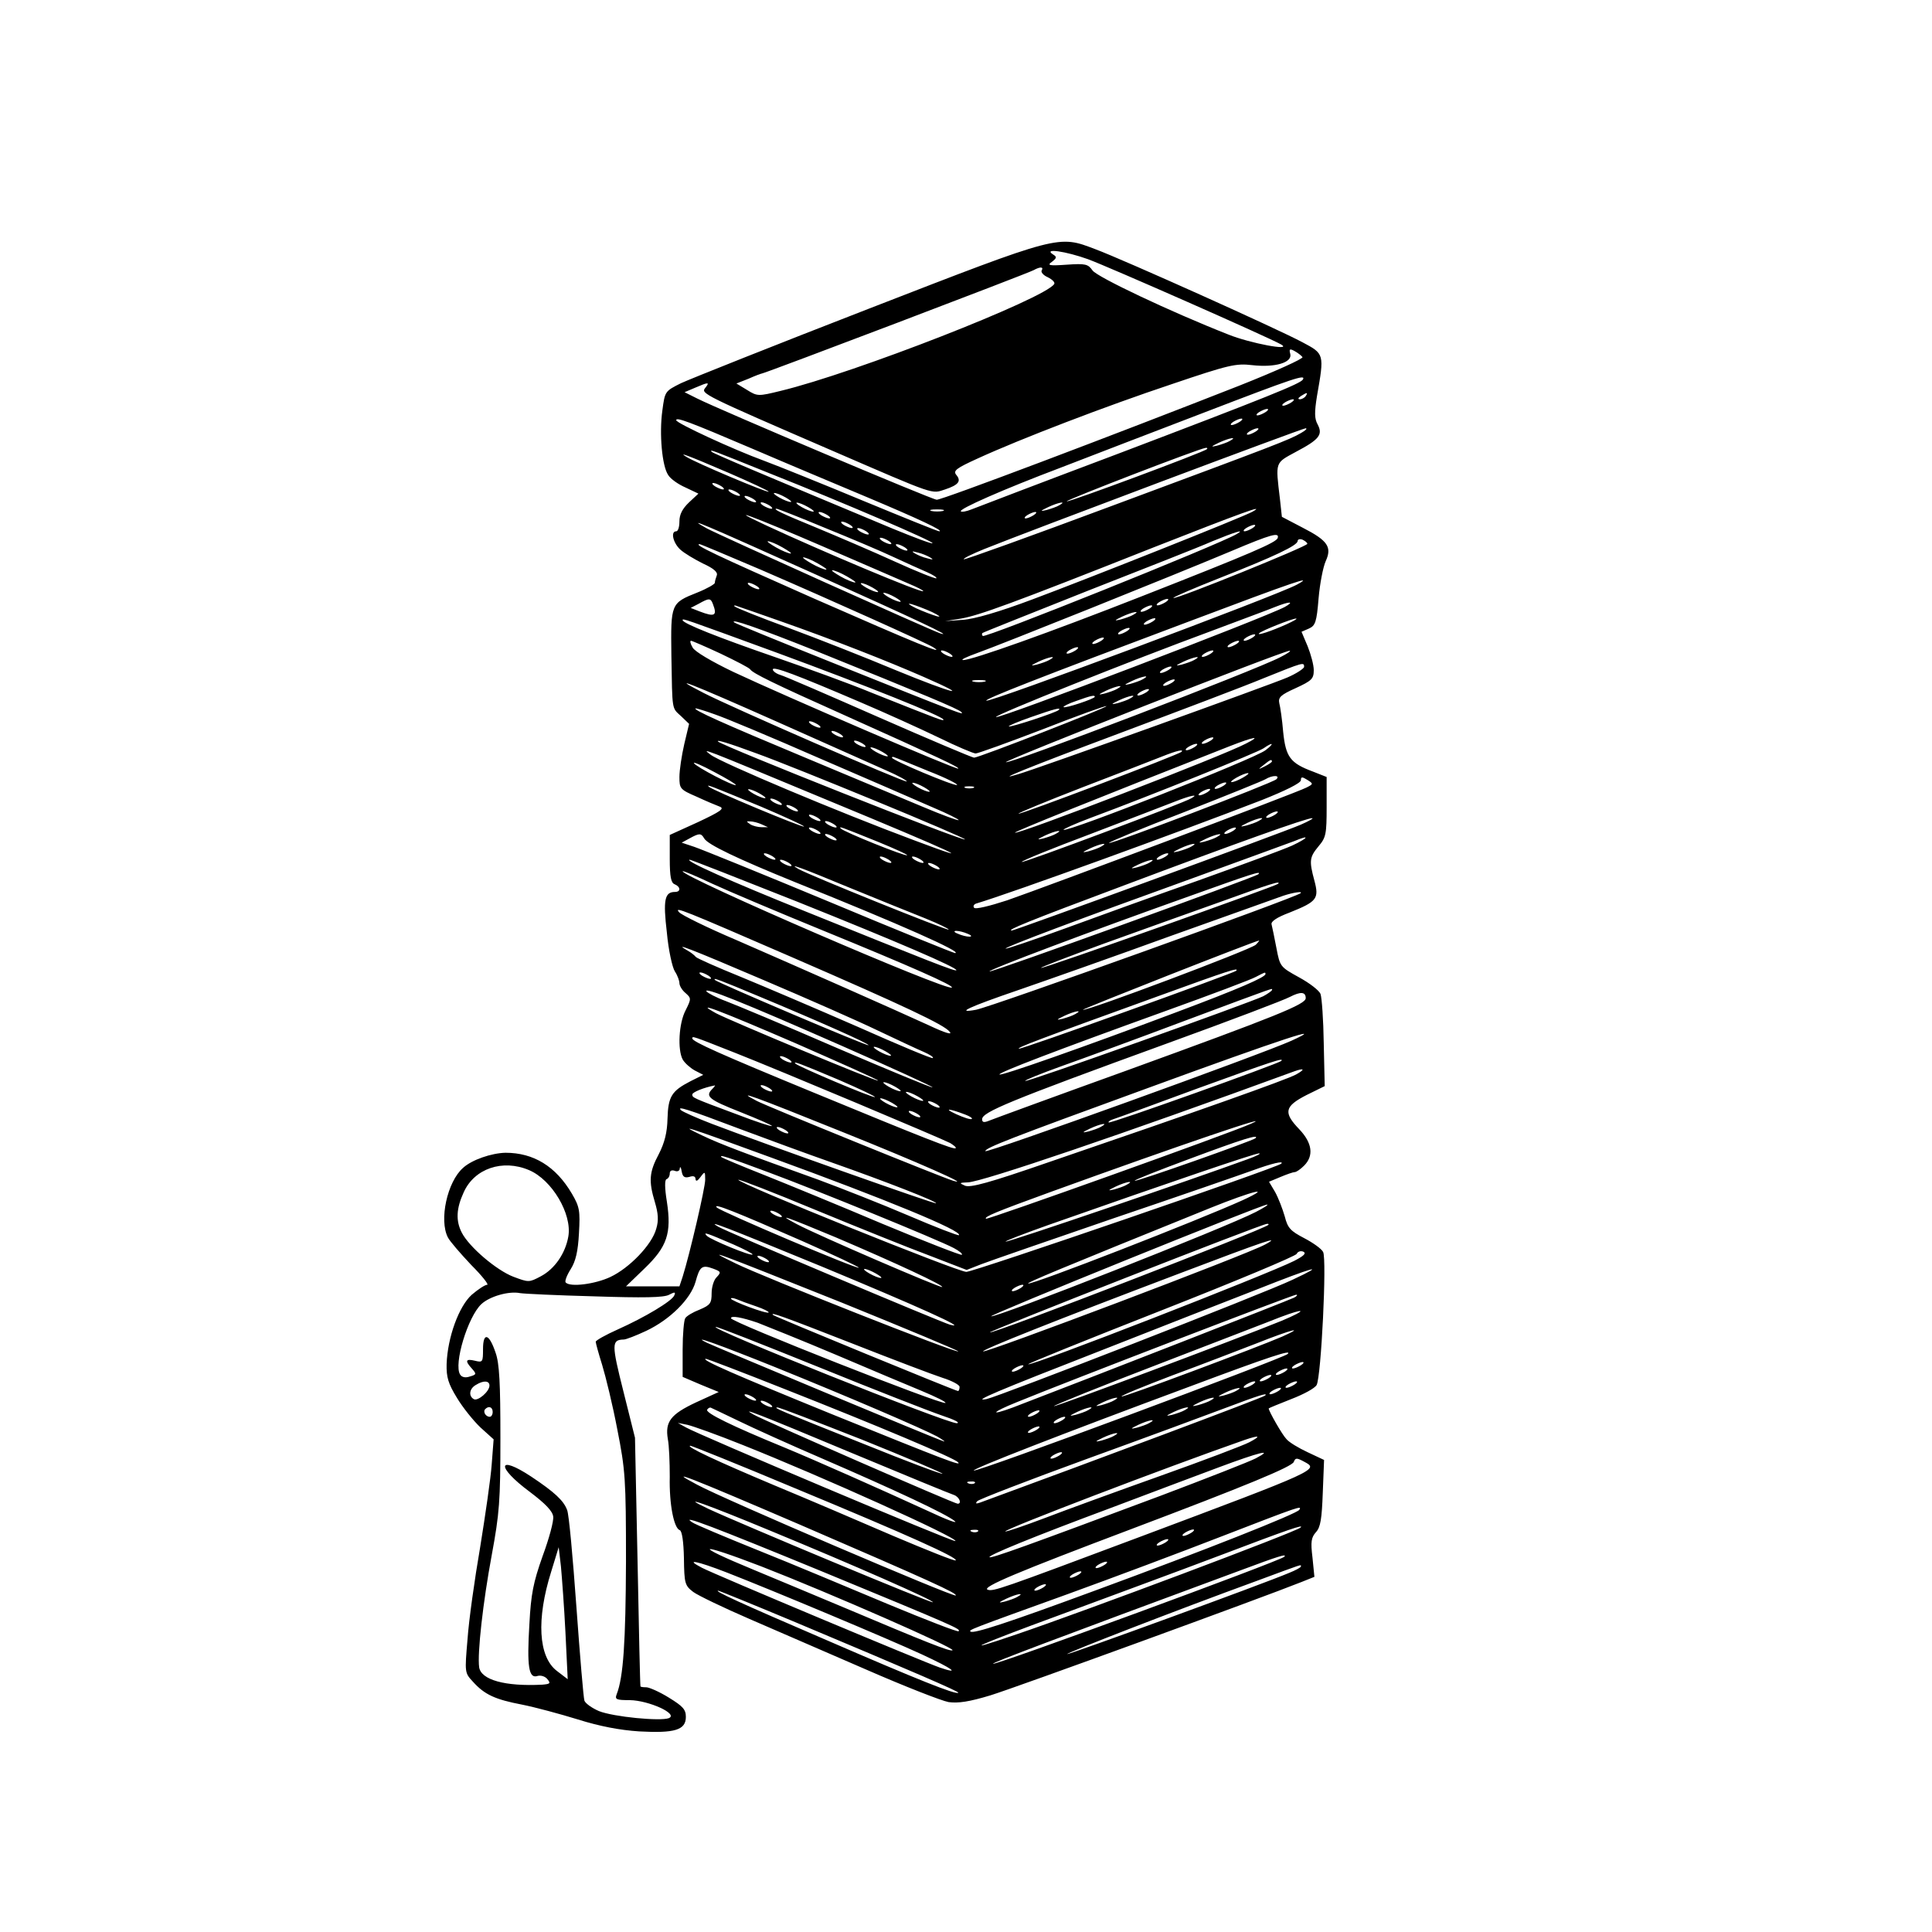 <?xml version="1.0" encoding="UTF-8" standalone="yes"?>
<svg version="1.0" xmlns="http://www.w3.org/2000/svg" width="450pt" height="450pt" viewBox="0 0 600 600" preserveAspectRatio="xMidYMid meet">
  <g transform="translate(0,600) scale(0.1,-0.1)" fill="#000000" stroke="none">
    <path d="M2700 5042 c-294 -114 -557 -219 -585 -232 -50 -25 -50 -25 -58 -85
-10 -72 -1 -172 18 -200 7 -12 31 -29 54 -39 l40 -19 -29 -27 c-21 -20 -30
-38 -30 -59 0 -17 -4 -31 -10 -31 -18 0 -10 -36 13 -57 12 -11 44 -30 70 -43
33 -15 47 -27 43 -37 -3 -8 -6 -18 -6 -23 0 -4 -24 -18 -54 -30 -83 -33 -83
-34 -81 -195 3 -176 1 -162 30 -189 l25 -24 -15 -63 c-8 -35 -15 -81 -15 -102
0 -36 2 -39 53 -61 28 -13 61 -27 72 -31 16 -6 3 -15 -67 -48 l-88 -40 0 -74
c0 -56 4 -75 15 -79 19 -8 20 -24 1 -24 -32 0 -37 -25 -25 -126 5 -55 17 -109
25 -121 8 -12 14 -29 14 -36 0 -8 8 -22 19 -31 18 -16 18 -18 0 -54 -21 -40
-25 -122 -9 -152 6 -11 23 -26 37 -34 l27 -14 -40 -20 c-58 -30 -69 -47 -71
-116 -1 -43 -9 -75 -27 -110 -30 -56 -32 -84 -12 -150 10 -34 12 -56 4 -82
-13 -49 -83 -122 -143 -150 -47 -22 -124 -32 -138 -17 -4 3 3 22 15 41 16 25
23 56 26 112 4 70 2 82 -22 123 -50 85 -119 127 -206 127 -44 -1 -105 -22
-132 -47 -49 -43 -75 -162 -47 -216 6 -12 39 -50 72 -85 34 -34 56 -62 50 -62
-7 0 -28 -14 -48 -31 -40 -36 -75 -132 -78 -215 -1 -41 5 -61 32 -105 18 -30
51 -71 73 -92 l41 -37 -6 -78 c-3 -43 -20 -159 -36 -258 -17 -98 -35 -226 -39
-284 -9 -105 -9 -105 17 -133 36 -40 69 -55 153 -71 40 -8 118 -29 173 -46 67
-21 129 -33 190 -37 110 -6 145 4 145 45 0 23 -9 33 -53 60 -29 18 -61 32 -70
32 -9 0 -18 1 -18 3 -1 1 -5 175 -9 387 l-8 385 -36 144 c-37 147 -37 160 1
161 7 0 38 12 70 27 74 35 138 99 153 152 13 48 20 54 55 41 24 -9 25 -11 11
-26 -9 -8 -16 -31 -16 -50 0 -31 -4 -37 -37 -51 -21 -8 -41 -20 -45 -27 -4 -6
-8 -50 -8 -97 l0 -85 56 -24 56 -23 -70 -32 c-79 -37 -97 -60 -88 -114 4 -20
6 -73 6 -117 -2 -86 13 -160 31 -166 7 -2 12 -36 13 -87 1 -79 3 -85 29 -105
15 -11 94 -49 175 -84 81 -35 244 -106 362 -157 119 -52 234 -97 256 -101 30
-4 64 1 130 21 75 23 841 302 966 352 l40 16 -6 60 c-6 49 -4 62 11 79 14 15
18 41 21 122 l4 102 -51 24 c-28 13 -58 31 -66 41 -13 13 -55 87 -55 95 0 1
32 14 70 29 39 15 74 34 79 44 14 26 32 391 20 413 -5 10 -32 29 -59 43 -42
22 -51 31 -60 67 -7 24 -20 58 -30 76 l-19 32 36 15 c19 8 39 15 44 15 5 0 18
9 29 20 31 31 25 71 -15 113 -50 52 -46 71 22 106 l57 28 -3 133 c-1 73 -6
142 -10 153 -4 11 -34 34 -67 52 -58 32 -59 33 -70 91 -6 32 -13 65 -15 73 -3
9 16 22 56 37 85 34 92 43 77 99 -17 63 -15 73 13 107 23 27 25 38 25 122 l0
93 -43 17 c-70 26 -84 45 -92 123 -3 37 -9 78 -12 89 -4 18 4 26 51 47 50 23
56 29 56 56 0 16 -9 49 -19 74 l-19 45 23 10 c20 9 24 20 30 94 4 46 14 97 22
115 20 44 7 64 -71 104 l-65 34 -6 55 c-14 118 -16 111 50 147 72 38 84 53 67
85 -10 18 -10 38 -2 88 23 131 23 131 -45 167 -74 40 -557 257 -643 289 -116
44 -107 47 -702 -184z m679 153 c65 -24 562 -243 600 -265 36 -21 -97 4 -164
31 -183 72 -408 179 -422 199 -14 20 -22 22 -80 18 -56 -4 -62 -2 -46 9 15 12
16 15 3 23 -31 20 39 10 109 -15z m-144 -35 c-3 -5 5 -15 19 -21 14 -7 23 -16
20 -21 -28 -45 -621 -277 -850 -332 -69 -17 -72 -17 -104 3 l-33 20 38 15 c20
9 39 16 41 16 8 0 829 312 844 321 20 11 32 11 25 -1z m810 -269 c3 -5 -86
-45 -197 -89 -392 -154 -923 -355 -939 -354 -16 1 -671 278 -743 314 l-40 20
33 14 c42 18 46 18 31 -1 -14 -17 -7 -21 400 -197 319 -138 302 -132 345 -118
42 14 51 26 35 45 -11 13 0 21 66 51 133 61 399 163 603 231 177 60 199 65
250 59 71 -8 125 8 118 35 -4 15 -2 17 13 9 11 -6 21 -14 25 -19z m1 -70 c-9
-13 -107 -53 -576 -231 -234 -88 -438 -166 -453 -172 -15 -6 -30 -9 -33 -6 -7
7 131 68 311 136 88 34 288 111 445 171 281 108 317 120 306 102z m9 -51 c-3
-5 -12 -10 -18 -10 -7 0 -6 4 3 10 19 12 23 12 15 0z m-45 -20 c-8 -5 -19 -10
-25 -10 -5 0 -3 5 5 10 8 5 20 10 25 10 6 0 3 -5 -5 -10z m-80 -30 c-8 -5 -19
-10 -25 -10 -5 0 -3 5 5 10 8 5 20 10 25 10 6 0 3 -5 -5 -10z m-1590 -115
c107 -46 267 -113 355 -150 159 -67 238 -104 222 -105 -5 0 -111 43 -237 95
-125 52 -264 108 -307 124 -96 35 -273 117 -273 126 0 10 34 -2 240 -90z
m1510 85 c-8 -5 -19 -10 -25 -10 -5 0 -3 5 5 10 8 5 20 10 25 10 6 0 3 -5 -5
-10z m50 -30 c-8 -5 -19 -10 -25 -10 -5 0 -3 5 5 10 8 5 20 10 25 10 6 0 3 -5
-5 -10z m140 -5 c-36 -21 -78 -37 -584 -225 -252 -94 -460 -169 -463 -167 -2
3 27 17 64 32 134 54 988 375 998 375 6 -1 -1 -7 -15 -15z m-220 -24 c-8 -5
-26 -11 -40 -15 -21 -5 -20 -3 5 9 32 15 60 20 35 6z m-72 -26 c-9 -9 -431
-166 -435 -162 -4 4 414 165 431 166 5 1 7 -1 4 -4z m-1358 -75 c232 -92 511
-212 506 -217 -2 -3 -57 18 -123 45 -407 170 -559 234 -563 239 -6 8 -6 8 180
-67z m-126 1 c69 -30 125 -56 123 -58 -4 -4 -229 91 -255 108 -27 16 -3 8 132
-50z m-24 -41 c8 -5 11 -10 5 -10 -5 0 -17 5 -25 10 -8 5 -10 10 -5 10 6 0 17
-5 25 -10z m50 -20 c8 -5 11 -10 5 -10 -5 0 -17 5 -25 10 -8 5 -10 10 -5 10 6
0 17 -5 25 -10z m150 -15 c14 -8 21 -14 15 -14 -5 0 -21 6 -35 14 -14 8 -20
14 -15 14 6 0 21 -6 35 -14z m-100 -5 c8 -5 11 -10 5 -10 -5 0 -17 5 -25 10
-8 5 -10 10 -5 10 6 0 17 -5 25 -10z m50 -20 c8 -5 11 -10 5 -10 -5 0 -17 5
-25 10 -8 5 -10 10 -5 10 6 0 17 -5 25 -10z m120 -5 c14 -8 21 -14 15 -14 -5
0 -21 6 -35 14 -14 8 -20 14 -15 14 6 0 21 -6 35 -14z m780 6 c-8 -5 -26 -11
-40 -15 -21 -5 -20 -3 5 9 32 15 60 20 35 6z m-729 -70 c79 -32 176 -73 214
-91 39 -18 85 -39 104 -47 18 -8 31 -16 29 -19 -3 -2 -61 21 -129 52 -68 31
-178 78 -243 105 -110 45 -138 59 -124 59 3 0 70 -26 149 -59z m367 52 c-10
-2 -26 -2 -35 0 -10 3 -2 5 17 5 19 0 27 -2 18 -5z m962 -2 c-25 -15 -516
-210 -685 -273 -101 -38 -180 -61 -215 -63 l-55 -4 50 8 c56 10 156 46 595
220 275 108 354 137 310 112z m-1320 -11 c8 -5 11 -10 5 -10 -5 0 -17 5 -25
10 -8 5 -10 10 -5 10 6 0 17 -5 25 -10z m640 0 c-8 -5 -19 -10 -25 -10 -5 0
-3 5 5 10 8 5 20 10 25 10 6 0 3 -5 -5 -10z m-657 -96 c122 -53 243 -105 270
-117 26 -11 46 -21 44 -23 -6 -6 -315 124 -487 204 -137 64 -40 28 173 -64z
m-20 -88 c309 -139 433 -197 387 -183 -30 10 -686 305 -725 326 -70 39 -18 17
338 -143z m107 154 c8 -5 11 -10 5 -10 -5 0 -17 5 -25 10 -8 5 -10 10 -5 10 6
0 17 -5 25 -10z m1250 -10 c-8 -5 -19 -10 -25 -10 -5 0 -3 5 5 10 8 5 20 10
25 10 6 0 3 -5 -5 -10z m-1200 -10 c8 -5 11 -10 5 -10 -5 0 -17 5 -25 10 -8 5
-10 10 -5 10 6 0 17 -5 25 -10z m1150 -9 c-57 -33 -781 -324 -788 -316 -3 3
-3 7 -1 9 2 2 148 60 324 130 176 69 352 138 390 155 68 28 106 40 75 22z
m128 -12 c-5 -14 -81 -47 -420 -180 -290 -114 -529 -199 -557 -199 -9 1 11 10
44 22 68 24 609 241 790 317 123 52 149 59 143 40z m-1208 -9 c8 -5 11 -10 5
-10 -5 0 -17 5 -25 10 -8 5 -10 10 -5 10 6 0 17 -5 25 -10z m1300 -9 c0 -8
-410 -174 -416 -168 -2 2 63 30 144 62 170 67 242 101 242 115 0 5 7 7 15 4 8
-4 15 -9 15 -13z m-1630 -11 c19 -11 31 -19 25 -19 -5 0 -26 8 -45 19 -19 11
-30 19 -25 19 6 0 26 -8 45 -19z m-68 -69 c231 -100 513 -227 536 -241 44 -28
-53 12 -372 152 -305 135 -375 168 -353 168 3 0 88 -36 189 -79z m448 69 c8
-5 11 -10 5 -10 -5 0 -17 5 -25 10 -8 5 -10 10 -5 10 6 0 17 -5 25 -10z m80
-32 c10 -6 7 -7 -10 -2 -14 3 -32 11 -40 16 -10 6 -7 7 10 2 14 -3 32 -11 40
-16z m-350 -18 c19 -11 31 -19 25 -19 -5 0 -26 8 -45 19 -19 11 -30 19 -25 19
6 0 26 -8 45 -19z m90 -40 c19 -11 31 -19 25 -19 -5 0 -26 8 -45 19 -19 11
-30 19 -25 19 6 0 26 -8 45 -19z m1397 -26 c-63 -34 -956 -368 -964 -360 -5 5
163 71 627 245 334 126 396 147 337 115z m-1677 -4 c8 -5 11 -10 5 -10 -5 0
-17 5 -25 10 -8 5 -10 10 -5 10 6 0 17 -5 25 -10z m360 -5 c14 -8 21 -14 15
-14 -5 0 -21 6 -35 14 -14 8 -20 14 -15 14 6 0 21 -6 35 -14z m70 -30 c14 -8
21 -14 15 -14 -5 0 -21 6 -35 14 -14 8 -20 14 -15 14 6 0 21 -6 35 -14z m-566
-21 c14 -36 6 -41 -41 -23 l-28 11 25 13 c32 18 37 18 44 -1z m1406 6 c-8 -5
-19 -10 -25 -10 -5 0 -3 5 5 10 8 5 20 10 25 10 6 0 3 -5 -5 -10z m-725 -31
c22 -11 29 -16 15 -13 -14 4 -43 15 -65 25 -22 11 -29 16 -15 13 14 -4 43 -15
65 -25z m1095 16 c-64 -34 -889 -349 -897 -342 -5 6 421 176 668 267 90 34
180 67 199 75 45 18 62 18 30 0z m-1564 -45 c162 -57 330 -123 442 -172 158
-69 93 -53 -87 21 -93 39 -243 98 -332 131 -90 33 -165 63 -168 67 -3 3 1 4
10 0 9 -3 70 -24 135 -47z m1144 40 c-8 -5 -19 -10 -25 -10 -5 0 -3 5 5 10 8
5 20 10 25 10 6 0 3 -5 -5 -10z m-50 -19 c-8 -5 -26 -11 -40 -15 -21 -5 -20
-3 5 9 32 15 60 20 35 6z m-1105 -119 c277 -102 515 -197 515 -207 0 -5 -8 -2
-224 84 -70 29 -206 78 -301 111 -171 59 -285 104 -285 114 0 6 -3 7 295 -102z
m1165 98 c-8 -5 -19 -10 -25 -10 -5 0 -3 5 5 10 8 5 20 10 25 10 6 0 3 -5 -5
-10z m415 -9 c-47 -21 -92 -36 -85 -28 7 8 103 46 115 46 6 0 -8 -8 -30 -18z
m-1465 -81 c339 -137 445 -181 455 -191 12 -12 2 -8 -400 153 -165 66 -302
122 -305 125 -15 14 77 -18 250 -87z m970 60 c-8 -5 -19 -10 -25 -10 -5 0 -3
5 5 10 8 5 20 10 25 10 6 0 3 -5 -5 -10z m390 -20 c-8 -5 -19 -10 -25 -10 -5
0 -3 5 5 10 8 5 20 10 25 10 6 0 3 -5 -5 -10z m-470 -10 c-8 -5 -19 -10 -25
-10 -5 0 -3 5 5 10 8 5 20 10 25 10 6 0 3 -5 -5 -10z m-1182 -40 c48 -23 89
-44 92 -49 8 -12 73 -44 290 -141 298 -134 360 -163 356 -167 -4 -5 -536 224
-698 300 -69 33 -121 64 -127 76 -7 12 -9 21 -5 21 3 0 45 -18 92 -40z m1602
30 c-8 -5 -19 -10 -25 -10 -5 0 -3 5 5 10 8 5 20 10 25 10 6 0 3 -5 -5 -10z
m-500 -20 c-8 -5 -19 -10 -25 -10 -5 0 -3 5 5 10 8 5 20 10 25 10 6 0 3 -5 -5
-10z m-390 -10 c8 -5 11 -10 5 -10 -5 0 -17 5 -25 10 -8 5 -10 10 -5 10 6 0
17 -5 25 -10z m810 0 c-8 -5 -19 -10 -25 -10 -5 0 -3 5 5 10 8 5 20 10 25 10
6 0 3 -5 -5 -10z m216 -11 c-78 -41 -844 -334 -852 -326 -6 5 861 346 881 346
6 0 -7 -9 -29 -20z m-716 -8 c-8 -5 -26 -11 -40 -15 -21 -5 -20 -3 5 9 32 15
60 20 35 6z m450 0 c-8 -5 -26 -11 -40 -15 -21 -5 -20 -3 5 9 32 15 60 20 35
6z m340 -22 c0 -5 -24 -21 -52 -33 -48 -21 -778 -284 -838 -301 -76 -23 21 17
320 129 184 69 385 145 445 170 124 50 125 50 125 35z m-1380 -109 c80 -34
190 -84 246 -111 55 -27 107 -49 114 -49 7 0 101 34 208 75 107 42 196 74 198
72 4 -4 -396 -160 -411 -160 -5 0 -138 56 -295 125 -157 69 -295 129 -307 132
-13 4 -23 12 -23 17 0 11 74 -17 270 -101z m960 100 c-8 -5 -19 -10 -25 -10
-5 0 -3 5 5 10 8 5 20 10 25 10 6 0 3 -5 -5 -10z m-80 -29 c-8 -5 -26 -11 -40
-15 -21 -5 -20 -3 5 9 32 15 60 20 35 6z m-492 -8 c-10 -2 -26 -2 -35 0 -10 3
-2 5 17 5 19 0 27 -2 18 -5z m582 -3 c-8 -5 -19 -10 -25 -10 -5 0 -3 5 5 10 8
5 20 10 25 10 6 0 3 -5 -5 -10z m-1228 -121 c150 -67 303 -135 341 -152 37
-16 65 -32 63 -34 -4 -5 -546 231 -631 275 -115 59 -43 31 227 -89z m1058 102
c-8 -5 -26 -11 -40 -15 -21 -5 -20 -3 5 9 32 15 60 20 35 6z m90 -11 c-8 -5
-19 -10 -25 -10 -5 0 -3 5 5 10 8 5 20 10 25 10 6 0 3 -5 -5 -10z m-160 -14
c0 -6 -93 -37 -97 -32 -2 2 15 11 39 19 47 17 58 19 58 13z m110 -5 c-8 -5
-26 -11 -40 -15 -21 -5 -20 -3 5 9 32 15 60 20 35 6z m-1289 -50 c30 -10 176
-71 324 -136 149 -64 307 -133 353 -153 45 -19 81 -37 79 -39 -2 -2 -51 16
-108 40 -57 24 -225 94 -373 156 -247 103 -350 149 -335 151 3 0 30 -8 60 -19z
m1067 14 c-8 -8 -151 -55 -155 -51 -2 2 29 15 69 29 74 26 95 31 86 22z m-748
-45 c8 -5 11 -10 5 -10 -5 0 -17 5 -25 10 -8 5 -10 10 -5 10 6 0 17 -5 25 -10z
m70 -30 c8 -5 11 -10 5 -10 -5 0 -17 5 -25 10 -8 5 -10 10 -5 10 6 0 17 -5 25
-10z m1150 -20 c-8 -5 -19 -10 -25 -10 -5 0 -3 5 5 10 8 5 20 10 25 10 6 0 3
-5 -5 -10z m110 -9 c-71 -38 -710 -284 -718 -277 -3 3 246 103 668 269 77 30
99 33 50 8z m-1520 -31 c117 -42 651 -262 647 -267 -7 -6 -751 289 -767 304
-7 7 31 -4 120 -37z m330 30 c8 -5 11 -10 5 -10 -5 0 -17 5 -25 10 -8 5 -10
10 -5 10 6 0 17 -5 25 -10z m1030 -10 c-8 -5 -19 -10 -25 -10 -5 0 -3 5 5 10
8 5 20 10 25 10 6 0 3 -5 -5 -10z m220 -10 c-35 -27 -617 -256 -627 -247 -2 2
36 19 84 37 191 71 518 203 537 216 30 21 35 16 6 -6z m-1190 -5 c14 -8 21
-14 15 -14 -5 0 -21 6 -35 14 -14 8 -20 14 -15 14 6 0 21 -6 35 -14z m-170
-150 c392 -162 488 -207 270 -125 -234 87 -600 241 -633 266 -29 22 -41 27
363 -141z m1099 150 c-9 -9 -502 -196 -506 -192 -2 2 88 39 199 82 112 43 223
86 248 96 45 18 68 23 59 14z m-785 -60 c54 -21 93 -41 88 -43 -11 -3 -202 77
-202 85 0 3 3 3 8 1 4 -1 52 -21 106 -43z m-599 -43 c-5 -5 -123 56 -130 68
-3 5 25 -7 64 -28 38 -20 68 -38 66 -40z m1665 73 c0 -2 -10 -9 -22 -15 -22
-11 -22 -10 -4 4 21 17 26 19 26 11z m-90 -50 c-14 -8 -29 -14 -35 -14 -5 0 1
6 15 14 14 8 30 14 35 14 6 0 -1 -6 -15 -14z m104 -5 c-12 -12 -514 -203 -520
-198 -2 2 103 46 234 96 130 51 244 97 252 102 21 13 47 13 34 0z m93 -26
c-30 -16 -808 -308 -929 -350 -55 -18 -100 -29 -103 -23 -4 5 0 11 7 13 110
33 628 221 886 321 73 29 122 53 122 62 0 11 4 11 20 1 19 -12 19 -13 -3 -24z
m-1187 1 c14 -8 21 -14 15 -14 -5 0 -21 6 -35 14 -14 8 -20 14 -15 14 6 0 21
-6 35 -14z m930 5 c-8 -5 -19 -10 -25 -10 -5 0 -3 5 5 10 8 5 20 10 25 10 6 0
3 -5 -5 -10z m-1437 -65 c75 -32 136 -60 134 -62 -4 -4 -288 114 -296 124 -8
8 2 4 162 -62z m660 58 c-7 -2 -19 -2 -25 0 -7 3 -2 5 12 5 14 0 19 -2 13 -5z
m-663 -18 c14 -8 21 -14 15 -14 -5 0 -21 6 -35 14 -14 8 -20 14 -15 14 6 0 21
-6 35 -14z m1390 5 c-8 -5 -19 -10 -25 -10 -5 0 -3 5 5 10 8 5 20 10 25 10 6
0 3 -5 -5 -10z m-50 -19 c-26 -16 -523 -202 -527 -198 -2 3 94 42 214 87 120
46 238 91 263 101 48 19 75 24 50 10z m-1280 -11 c8 -5 11 -10 5 -10 -5 0 -17
5 -25 10 -8 5 -10 10 -5 10 6 0 17 -5 25 -10z m50 -20 c8 -5 11 -10 5 -10 -5
0 -17 5 -25 10 -8 5 -10 10 -5 10 6 0 17 -5 25 -10z m1490 -20 c-8 -5 -19 -10
-25 -10 -5 0 -3 5 5 10 8 5 20 10 25 10 6 0 3 -5 -5 -10z m-1420 -10 c8 -5 11
-10 5 -10 -5 0 -17 5 -25 10 -8 5 -10 10 -5 10 6 0 17 -5 25 -10z m1370 -9
c-8 -5 -26 -11 -40 -15 -21 -5 -20 -3 5 9 32 15 60 20 35 6z m130 -12 c-52
-23 -889 -329 -898 -329 -17 1 46 27 348 140 351 132 569 210 585 209 6 0 -10
-9 -35 -20z m-1675 1 l20 -9 -20 0 c-11 0 -27 4 -35 9 -13 9 -13 10 0 9 8 0
24 -4 35 -9z m225 0 c8 -5 11 -10 5 -10 -5 0 -17 5 -25 10 -8 5 -10 10 -5 10
6 0 17 -5 25 -10z m-50 -20 c8 -5 11 -10 5 -10 -5 0 -17 5 -25 10 -8 5 -10 10
-5 10 6 0 17 -5 25 -10z m188 -35 c51 -21 91 -39 89 -41 -4 -5 -198 73 -206
83 -7 8 -2 6 117 -42z m1102 35 c-8 -5 -19 -10 -25 -10 -5 0 -3 5 5 10 8 5 20
10 25 10 6 0 3 -5 -5 -10z m-550 -9 c-8 -5 -26 -11 -40 -15 -21 -5 -20 -3 5 9
32 15 60 20 35 6z m-1093 -15 c11 -19 103 -63 283 -136 324 -130 522 -218 496
-220 -4 0 -180 71 -390 159 -209 87 -399 164 -420 171 l-39 13 24 13 c31 17
36 17 46 0z m403 4 c8 -5 11 -10 5 -10 -5 0 -17 5 -25 10 -8 5 -10 10 -5 10 6
0 17 -5 25 -10z m1190 1 c-8 -5 -26 -11 -40 -15 -21 -5 -20 -3 5 9 32 15 60
20 35 6z m233 -27 c-29 -13 -159 -61 -290 -108 -131 -46 -319 -114 -417 -150
-99 -36 -181 -64 -183 -62 -4 4 227 91 582 219 160 58 301 110 315 115 50 21
44 10 -7 -14z m-593 -3 c-8 -5 -26 -11 -40 -15 -21 -5 -20 -3 5 9 32 15 60 20
35 6z m280 0 c-8 -5 -26 -11 -40 -15 -21 -5 -20 -3 5 9 32 15 60 20 35 6z
m-1300 -31 c8 -5 11 -10 5 -10 -5 0 -17 5 -25 10 -8 5 -10 10 -5 10 6 0 17 -5
25 -10z m1220 0 c-8 -5 -19 -10 -25 -10 -5 0 -3 5 5 10 8 5 20 10 25 10 6 0 3
-5 -5 -10z m-860 -10 c8 -5 11 -10 5 -10 -5 0 -17 5 -25 10 -8 5 -10 10 -5 10
6 0 17 -5 25 -10z m100 0 c8 -5 11 -10 5 -10 -5 0 -17 5 -25 10 -8 5 -10 10
-5 10 6 0 17 -5 25 -10z m-385 -130 c317 -127 495 -204 495 -213 0 -6 -86 28
-470 183 -229 92 -377 158 -358 160 4 0 154 -59 333 -130z m-25 120 c8 -5 11
-10 5 -10 -5 0 -17 5 -25 10 -8 5 -10 10 -5 10 6 0 17 -5 25 -10z m1120 1 c-8
-5 -26 -11 -40 -15 -21 -5 -20 -3 5 9 32 15 60 20 35 6z m-660 -11 c8 -5 11
-10 5 -10 -5 0 -17 5 -25 10 -8 5 -10 10 -5 10 6 0 17 -5 25 -10z m-274 -66
c88 -36 194 -79 237 -96 42 -17 75 -33 73 -35 -4 -4 -433 169 -466 188 -37 21
9 4 156 -57z m-80 -134 c274 -112 407 -171 400 -177 -13 -13 -836 343 -836
361 0 3 42 -15 93 -39 52 -24 206 -89 343 -145z m1352 175 c-9 -9 -830 -306
-835 -302 -4 5 312 124 627 236 184 66 220 78 208 66z m61 -30 c-9 -8 -732
-265 -736 -261 -2 2 85 35 194 75 109 39 272 98 363 130 157 57 190 67 179 56z
m70 -29 c-16 -14 -960 -353 -1008 -362 -66 -12 -24 8 131 61 84 29 297 104
473 168 176 63 334 119 350 125 30 10 62 15 54 8z m-1579 -199 c350 -152 471
-209 489 -231 10 -11 -12 -5 -65 20 -107 49 -392 175 -596 264 -92 39 -173 79
-179 87 -17 19 10 8 351 -140z m545 73 c13 -5 14 -9 5 -9 -8 0 -24 4 -35 9
-13 5 -14 9 -5 9 8 0 24 -4 35 -9z m895 -34 c-15 -15 -531 -209 -537 -202 -3
2 527 211 547 215 2 1 -2 -5 -10 -13z m-1528 -110 c134 -57 293 -127 353 -156
61 -29 125 -59 144 -67 18 -8 31 -16 28 -19 -2 -3 -107 41 -233 97 -126 55
-290 125 -363 155 -74 30 -137 58 -140 62 -4 5 -15 14 -26 20 -49 28 10 5 237
-92z m1467 29 c-9 -8 -671 -246 -675 -242 -4 4 45 23 446 168 201 73 240 86
229 74z m-1639 -15 c8 -5 11 -10 5 -10 -5 0 -17 5 -25 10 -8 5 -10 10 -5 10 6
0 17 -5 25 -10z m1730 5 c0 -10 -83 -46 -275 -118 -295 -111 -546 -199 -551
-194 -6 5 177 75 518 198 139 50 264 97 278 105 29 15 30 16 30 9z m-1574 -69
c185 -77 345 -148 341 -152 -3 -4 -468 194 -476 202 -10 10 13 1 135 -50z
m256 -153 c159 -70 286 -128 284 -130 -2 -2 -135 53 -296 122 -161 70 -317
135 -346 146 -30 11 -56 25 -60 30 -9 15 111 -33 418 -168z m1338 172 c0 -2
-12 -11 -27 -19 -41 -20 -735 -268 -739 -263 -3 2 49 23 113 46 65 23 237 86
383 141 300 112 270 101 270 95z m105 -25 c0 -19 -89 -55 -557 -225 -222 -80
-413 -150 -425 -155 -17 -7 -23 -6 -23 4 0 22 81 56 576 236 193 70 364 135
380 144 33 17 49 16 49 -4z m-1582 -141 c141 -62 256 -113 254 -115 -4 -4
-457 185 -503 209 -76 42 13 8 249 -94z m867 92 c-8 -5 -26 -11 -40 -15 -21
-5 -20 -3 5 9 32 15 60 20 35 6z m671 -83 c-90 -41 -951 -352 -951 -343 0 10
74 39 505 196 421 154 562 200 446 147z m-1730 -37 c142 -56 639 -265 670
-281 11 -7 19 -13 17 -16 -6 -5 -95 30 -444 174 -284 117 -374 157 -374 167 0
8 -1 8 131 -44z m469 4 c14 -8 21 -14 15 -14 -5 0 -21 6 -35 14 -14 8 -20 14
-15 14 6 0 21 -6 35 -14z m-300 -25 c8 -5 11 -10 5 -10 -5 0 -17 5 -25 10 -8
5 -10 10 -5 10 6 0 17 -5 25 -10z m1529 -5 c-10 -9 -532 -196 -536 -191 -2 2
4 7 14 10 10 3 128 46 263 96 229 83 270 97 259 85z m-1371 -60 c62 -27 111
-50 109 -52 -5 -4 -239 95 -247 104 -7 8 8 3 138 -52z m1417 18 c-29 -16 -302
-113 -770 -273 -182 -63 -243 -80 -259 -72 -18 8 -17 9 10 10 43 1 487 152
1014 345 31 11 34 6 5 -10z m-1245 -38 c14 -8 21 -14 15 -14 -5 0 -21 6 -35
14 -14 8 -20 14 -15 14 6 0 21 -6 35 -14z m-568 -7 c-23 -23 -11 -33 88 -72
55 -22 99 -41 97 -43 -2 -2 -51 14 -108 36 -140 52 -139 52 -139 62 0 7 37 22
70 28 2 1 -1 -4 -8 -11z m178 2 c8 -5 11 -10 5 -10 -5 0 -17 5 -25 10 -8 5
-10 10 -5 10 6 0 17 -5 25 -10z m460 -25 c14 -8 21 -14 15 -14 -5 0 -21 6 -35
14 -14 8 -20 14 -15 14 6 0 21 -6 35 -14z m-235 -110 c237 -95 406 -170 345
-152 -34 10 -578 231 -610 248 -71 37 -13 16 265 -96z m155 90 c14 -8 21 -14
15 -14 -5 0 -21 6 -35 14 -14 8 -20 14 -15 14 6 0 21 -6 35 -14z m140 -5 c8
-5 11 -10 5 -10 -5 0 -17 5 -25 10 -8 5 -10 10 -5 10 6 0 17 -5 25 -10z m-610
-77 c80 -30 208 -77 285 -104 170 -60 326 -121 322 -126 -4 -3 -532 184 -697
247 -47 18 -89 37 -95 42 -14 14 16 5 185 -59z m699 45 c13 -5 22 -11 19 -13
-3 -3 -25 4 -49 15 -41 19 -22 18 30 -2z m-149 2 c8 -5 11 -10 5 -10 -5 0 -17
5 -25 10 -8 5 -10 10 -5 10 6 0 17 -5 25 -10z m1035 -30 c-64 -29 -819 -299
-823 -295 -6 6 27 20 203 84 400 145 706 249 620 211z m-465 -9 c-8 -5 -26
-11 -40 -15 -21 -5 -20 -3 5 9 32 15 60 20 35 6z m-1025 -96 c357 -130 595
-228 583 -241 -3 -2 -73 25 -157 61 -84 36 -209 85 -279 111 -223 80 -306 111
-362 138 -76 36 -58 31 215 -69z m45 85 c8 -5 11 -10 5 -10 -5 0 -17 5 -25 10
-8 5 -10 10 -5 10 6 0 17 -5 25 -10z m1459 -25 c-9 -8 -371 -136 -375 -132 -3
2 76 33 173 69 161 60 215 77 202 63z m-24 -65 c-172 -63 -749 -260 -752 -256
-2 2 58 25 134 52 387 136 640 222 653 222 8 0 -7 -8 -35 -18z m-1488 -41
c146 -54 526 -209 575 -235 17 -9 28 -18 25 -21 -3 -2 -114 41 -246 96 -132
56 -298 124 -368 152 -71 28 -130 53 -132 55 -10 10 17 1 146 -47z m1592 27
c-12 -12 -955 -336 -978 -336 -27 0 -716 278 -708 286 2 2 111 -40 243 -95
131 -54 290 -118 352 -141 l114 -44 46 18 c26 10 211 74 412 143 201 68 394
135 430 148 60 22 99 31 89 21z m-2336 -20 c71 -30 134 -136 122 -206 -9 -52
-42 -101 -86 -124 -36 -19 -37 -19 -85 -1 -52 20 -137 92 -160 137 -19 37 -17
75 6 125 33 74 121 104 203 69z m498 -21 c12 4 19 2 19 -7 1 -8 6 -6 15 6 14
19 15 19 15 -8 0 -25 -48 -231 -70 -301 l-10 -30 -83 0 -83 0 57 55 c71 68 85
110 70 208 -7 43 -7 68 -1 70 6 2 10 10 10 18 0 8 6 11 15 8 9 -4 16 0 16 7 1
8 4 4 6 -9 3 -17 9 -21 24 -17z m1359 -24 c-8 -5 -26 -11 -40 -15 -21 -5 -20
-3 5 9 32 15 60 20 35 6z m360 -48 c-134 -61 -660 -266 -667 -259 -3 3 87 41
567 235 129 52 197 69 100 24z m-1367 -128 c97 -43 176 -80 174 -82 -6 -5
-428 174 -441 187 -15 16 60 -14 267 -105z m1407 91 c-95 -49 -806 -329 -822
-324 -9 3 838 346 857 347 6 0 -10 -10 -35 -23z m-1480 -6 c8 -5 11 -10 5 -10
-5 0 -17 5 -25 10 -8 5 -10 10 -5 10 6 0 17 -5 25 -10z m176 -73 c190 -81 335
-149 330 -154 -4 -4 -385 160 -451 195 -68 36 -35 24 121 -41z m-45 -90 c294
-122 464 -198 399 -181 -28 8 -692 288 -719 304 -41 24 18 1 320 -123z m1388
129 c-15 -15 -858 -340 -865 -334 -3 4 845 337 860 337 5 1 7 -1 5 -3z m-1661
-61 c34 -15 61 -29 59 -31 -5 -6 -130 46 -142 58 -12 13 -3 10 83 -27z m1651
0 c-56 -31 -869 -338 -876 -332 -4 5 224 96 607 241 266 101 324 121 269 91z
m90 -51 c-86 -43 -818 -328 -826 -321 -2 2 184 77 413 167 229 90 418 169 421
176 3 7 12 10 20 7 11 -5 3 -13 -28 -29z m-1406 -129 c202 -82 365 -150 363
-152 -6 -6 -603 230 -691 273 -107 52 -70 38 328 -121z m-233 135 c8 -5 11
-10 5 -10 -5 0 -17 5 -25 10 -8 5 -10 10 -5 10 6 0 17 -5 25 -10z m340 -45
c14 -8 21 -14 15 -14 -5 0 -21 6 -35 14 -14 8 -20 14 -15 14 6 0 21 -6 35 -14z
m1295 -19 c-92 -44 -913 -363 -951 -371 -48 -9 25 22 366 155 173 68 387 152
475 186 174 69 221 82 110 30z m-845 -26 c-8 -5 -19 -10 -25 -10 -5 0 -3 5 5
10 8 5 20 10 25 10 6 0 3 -5 -5 -10z m-1325 -26 c153 -5 217 -4 233 5 17 9 21
9 16 -2 -6 -17 -91 -68 -176 -106 -38 -17 -68 -34 -68 -38 0 -4 9 -37 20 -72
11 -36 33 -126 47 -200 25 -127 27 -153 27 -411 -1 -248 -8 -359 -29 -412 -6
-16 -1 -18 41 -18 59 -1 152 -43 121 -56 -27 -10 -172 4 -217 22 -21 9 -41 23
-45 32 -3 8 -14 140 -25 292 -11 152 -23 288 -29 301 -11 29 -39 55 -111 103
-106 70 -110 31 -5 -47 49 -37 71 -60 73 -77 2 -14 -13 -69 -33 -123 -29 -82
-36 -117 -41 -211 -8 -132 -2 -170 25 -161 10 3 24 -1 31 -10 11 -13 8 -15
-16 -17 -116 -6 -190 15 -196 54 -6 43 12 203 39 348 24 130 27 168 27 365 0
167 -3 231 -15 264 -20 60 -39 65 -39 11 0 -40 -1 -42 -25 -36 -29 7 -32 0 -9
-25 14 -16 14 -18 -7 -24 -14 -5 -25 -2 -30 6 -21 32 24 180 66 219 26 24 85
41 120 34 11 -2 115 -7 230 -10z m2174 -4 c-13 -7 -625 -246 -873 -341 -76
-28 -66 -15 11 16 161 66 859 334 868 334 6 0 3 -4 -6 -9z m-1671 -27 c24 -8
41 -17 39 -19 -5 -6 -117 36 -117 43 0 3 8 2 18 -2 9 -4 36 -14 60 -22z m1632
-45 c-145 -59 -703 -268 -707 -265 -2 2 144 61 324 130 181 70 351 135 378
146 82 31 86 23 5 -11z m-1337 -69 c127 -50 256 -99 284 -108 29 -9 53 -22 53
-28 0 -7 -2 -13 -5 -13 -7 0 -569 231 -574 236 -12 11 30 -4 242 -87z m-290
63 c28 -11 138 -55 242 -99 105 -45 225 -95 268 -113 43 -18 76 -34 73 -37 -8
-8 -666 251 -666 263 0 9 33 3 83 -14z m190 -138 c172 -70 344 -137 382 -150
39 -13 59 -23 46 -24 -32 0 -776 297 -748 299 5 1 149 -56 320 -125z m1439 95
c-76 -33 -495 -190 -499 -186 -2 3 70 32 159 66 90 33 208 79 263 100 103 41
153 54 77 20z m-1577 -94 c235 -95 460 -192 505 -216 19 -11 28 -18 20 -15
-21 6 -710 294 -735 306 -56 28 46 -9 210 -75z m1594 40 c-15 -14 -969 -369
-975 -362 -5 5 272 113 671 261 251 94 319 116 304 101z m-1562 -109 c289
-114 524 -213 538 -227 14 -14 -36 5 -394 150 -297 121 -407 169 -389 171 4 0
114 -42 245 -94z m1603 74 c-8 -5 -19 -10 -25 -10 -5 0 -3 5 5 10 8 5 20 10
25 10 6 0 3 -5 -5 -10z m-870 -10 c-8 -5 -19 -10 -25 -10 -5 0 -3 5 5 10 8 5
20 10 25 10 6 0 3 -5 -5 -10z m820 -10 c-8 -5 -19 -10 -25 -10 -5 0 -3 5 5 10
8 5 20 10 25 10 6 0 3 -5 -5 -10z m-50 -20 c-8 -5 -19 -10 -25 -10 -5 0 -3 5
5 10 8 5 20 10 25 10 6 0 3 -5 -5 -10z m-2420 -23 c0 -19 -37 -50 -49 -42 -17
10 -13 33 7 44 24 15 42 13 42 -2z m2370 3 c-8 -5 -19 -10 -25 -10 -5 0 -3 5
5 10 8 5 20 10 25 10 6 0 3 -5 -5 -10z m130 0 c-8 -5 -19 -10 -25 -10 -5 0 -3
5 5 10 8 5 20 10 25 10 6 0 3 -5 -5 -10z m-180 -19 c-8 -5 -26 -11 -40 -15
-21 -5 -20 -3 5 9 32 15 60 20 35 6z m130 -1 c-8 -5 -19 -10 -25 -10 -5 0 -3
5 5 10 8 5 20 10 25 10 6 0 3 -5 -5 -10z m-1630 -20 c8 -5 11 -10 5 -10 -5 0
-17 5 -25 10 -8 5 -10 10 -5 10 6 0 17 -5 25 -10z m1589 6 c-5 -6 -538 -205
-884 -332 -14 -5 -17 -4 -10 4 6 6 159 65 340 131 182 66 377 138 435 160 98
37 129 47 119 37z m-469 -15 c-8 -5 -26 -11 -40 -15 -21 -5 -20 -3 5 9 32 15
60 20 35 6z m300 0 c-8 -5 -26 -11 -40 -15 -21 -5 -20 -3 5 9 32 15 60 20 35
6z m-1370 -11 c8 -5 11 -10 5 -10 -5 0 -17 5 -25 10 -8 5 -10 10 -5 10 6 0 17
-5 25 -10z m-860 -25 c0 -8 -4 -15 -9 -15 -13 0 -22 16 -14 24 11 11 23 6 23
-9z m764 -28 c43 -21 160 -74 260 -117 224 -97 385 -172 411 -194 11 -9 -25 4
-80 30 -155 71 -351 158 -450 199 -161 66 -245 107 -239 117 3 5 9 8 12 6 4
-2 43 -20 86 -41z m383 -58 c139 -56 252 -104 250 -106 -3 -2 -112 39 -243 92
-268 107 -283 113 -270 114 5 1 123 -45 263 -100z m703 92 c-8 -5 -26 -11 -40
-15 -21 -5 -20 -3 5 9 32 15 60 20 35 6z m300 0 c-8 -5 -26 -11 -40 -15 -21
-5 -20 -3 5 9 32 15 60 20 35 6z m-1031 -135 c163 -68 304 -126 314 -129 16
-6 25 -27 11 -27 -10 0 -605 260 -634 277 -43 24 3 7 309 -121z m571 124 c-8
-5 -19 -10 -25 -10 -5 0 -3 5 5 10 8 5 20 10 25 10 6 0 3 -5 -5 -10z m80 -20
c-8 -5 -19 -10 -25 -10 -5 0 -3 5 5 10 8 5 20 10 25 10 6 0 3 -5 -5 -10z m270
-9 c-8 -5 -26 -11 -40 -15 -21 -5 -20 -3 5 9 32 15 60 20 35 6z m-1265 -68
c244 -97 672 -290 662 -299 -4 -5 -797 330 -837 353 l-25 14 30 -6 c17 -4 93
-31 170 -62z m915 47 c-8 -5 -19 -10 -25 -10 -5 0 -3 5 5 10 8 5 20 10 25 10
6 0 3 -5 -5 -10z m240 -19 c-8 -5 -26 -11 -40 -15 -21 -5 -20 -3 5 9 32 15 60
20 35 6z m420 -20 c-19 -10 -143 -57 -275 -104 -132 -47 -294 -106 -359 -131
-66 -25 -122 -44 -124 -42 -5 6 497 198 743 284 47 16 53 13 15 -7z m-1411
-143 c350 -145 507 -216 499 -224 -3 -3 -90 32 -194 76 -104 45 -270 116 -369
157 -176 74 -279 122 -261 123 4 0 151 -59 325 -132z m821 102 c-8 -5 -19 -10
-25 -10 -5 0 -3 5 5 10 8 5 20 10 25 10 6 0 3 -5 -5 -10z m610 -9 c-19 -10
-152 -62 -295 -116 -412 -154 -528 -196 -532 -191 -6 5 132 62 377 153 118 45
269 101 335 126 126 47 174 59 115 28z m151 -11 c45 -24 44 -25 -511 -233
-435 -163 -455 -170 -473 -164 -19 8 96 56 443 187 360 136 503 195 508 210 5
13 9 13 33 0z m-1567 -195 c403 -174 491 -214 484 -220 -6 -6 -718 298 -803
344 -104 55 -23 23 319 -124z m543 129 c-3 -3 -12 -4 -19 -1 -8 3 -5 6 6 6 11
1 17 -2 13 -5z m-632 -149 c257 -106 507 -216 502 -221 -4 -4 -596 243 -697
290 -101 48 -7 15 195 -69z m1640 66 c-7 -12 -292 -125 -635 -251 -271 -100
-378 -135 -386 -127 -6 5 -4 6 301 116 138 50 354 131 480 180 243 94 249 96
240 82z m-1483 -191 c419 -173 432 -179 425 -186 -3 -3 -101 35 -219 84 -117
49 -298 125 -403 167 -104 42 -197 81 -205 87 -43 28 71 -16 402 -152z m1487
136 c-13 -13 -671 -260 -883 -332 -190 -65 -120 -33 134 60 140 52 363 134
495 184 221 84 266 99 254 88z m-1002 -12 c-3 -3 -12 -4 -19 -1 -8 3 -5 6 6 6
11 1 17 -2 13 -5z m663 -4 c-8 -5 -19 -10 -25 -10 -5 0 -3 5 5 10 8 5 20 10
25 10 6 0 3 -5 -5 -10z m-80 -30 c-8 -5 -19 -10 -25 -10 -5 0 -3 5 5 10 8 5
20 10 25 10 6 0 3 -5 -5 -10z m-1864 -280 l7 -145 -34 26 c-57 44 -64 160 -17
309 l23 75 7 -60 c3 -33 10 -125 14 -205z m609 205 c213 -83 601 -253 593
-260 -5 -6 -87 27 -338 133 -91 38 -217 91 -280 117 -194 80 -175 87 25 10z
m1623 30 c-13 -13 -898 -338 -904 -332 -4 3 179 72 771 291 115 43 144 52 133
41z m-1730 -49 c141 -55 499 -205 605 -254 97 -45 121 -63 56 -41 -52 18 -699
289 -739 310 -56 29 -17 22 78 -15z m1172 24 c-8 -5 -19 -10 -25 -10 -5 0 -3
5 5 10 8 5 20 10 25 10 6 0 3 -5 -5 -10z m610 -5 c0 -3 -17 -12 -37 -20 -80
-34 -686 -255 -689 -252 -4 3 336 135 588 227 149 55 138 52 138 45z m-690
-25 c-8 -5 -19 -10 -25 -10 -5 0 -3 5 5 10 8 5 20 10 25 10 6 0 3 -5 -5 -10z
m-110 -40 c-8 -5 -19 -10 -25 -10 -5 0 -3 5 5 10 8 5 20 10 25 10 6 0 3 -5 -5
-10z m-770 -108 c374 -157 510 -216 506 -219 -7 -7 -127 41 -406 162 -279 120
-352 154 -340 155 3 0 111 -44 240 -98z m690 79 c-8 -5 -26 -11 -40 -15 -21
-5 -20 -3 5 9 32 15 60 20 35 6z"/>
  </g>
</svg>